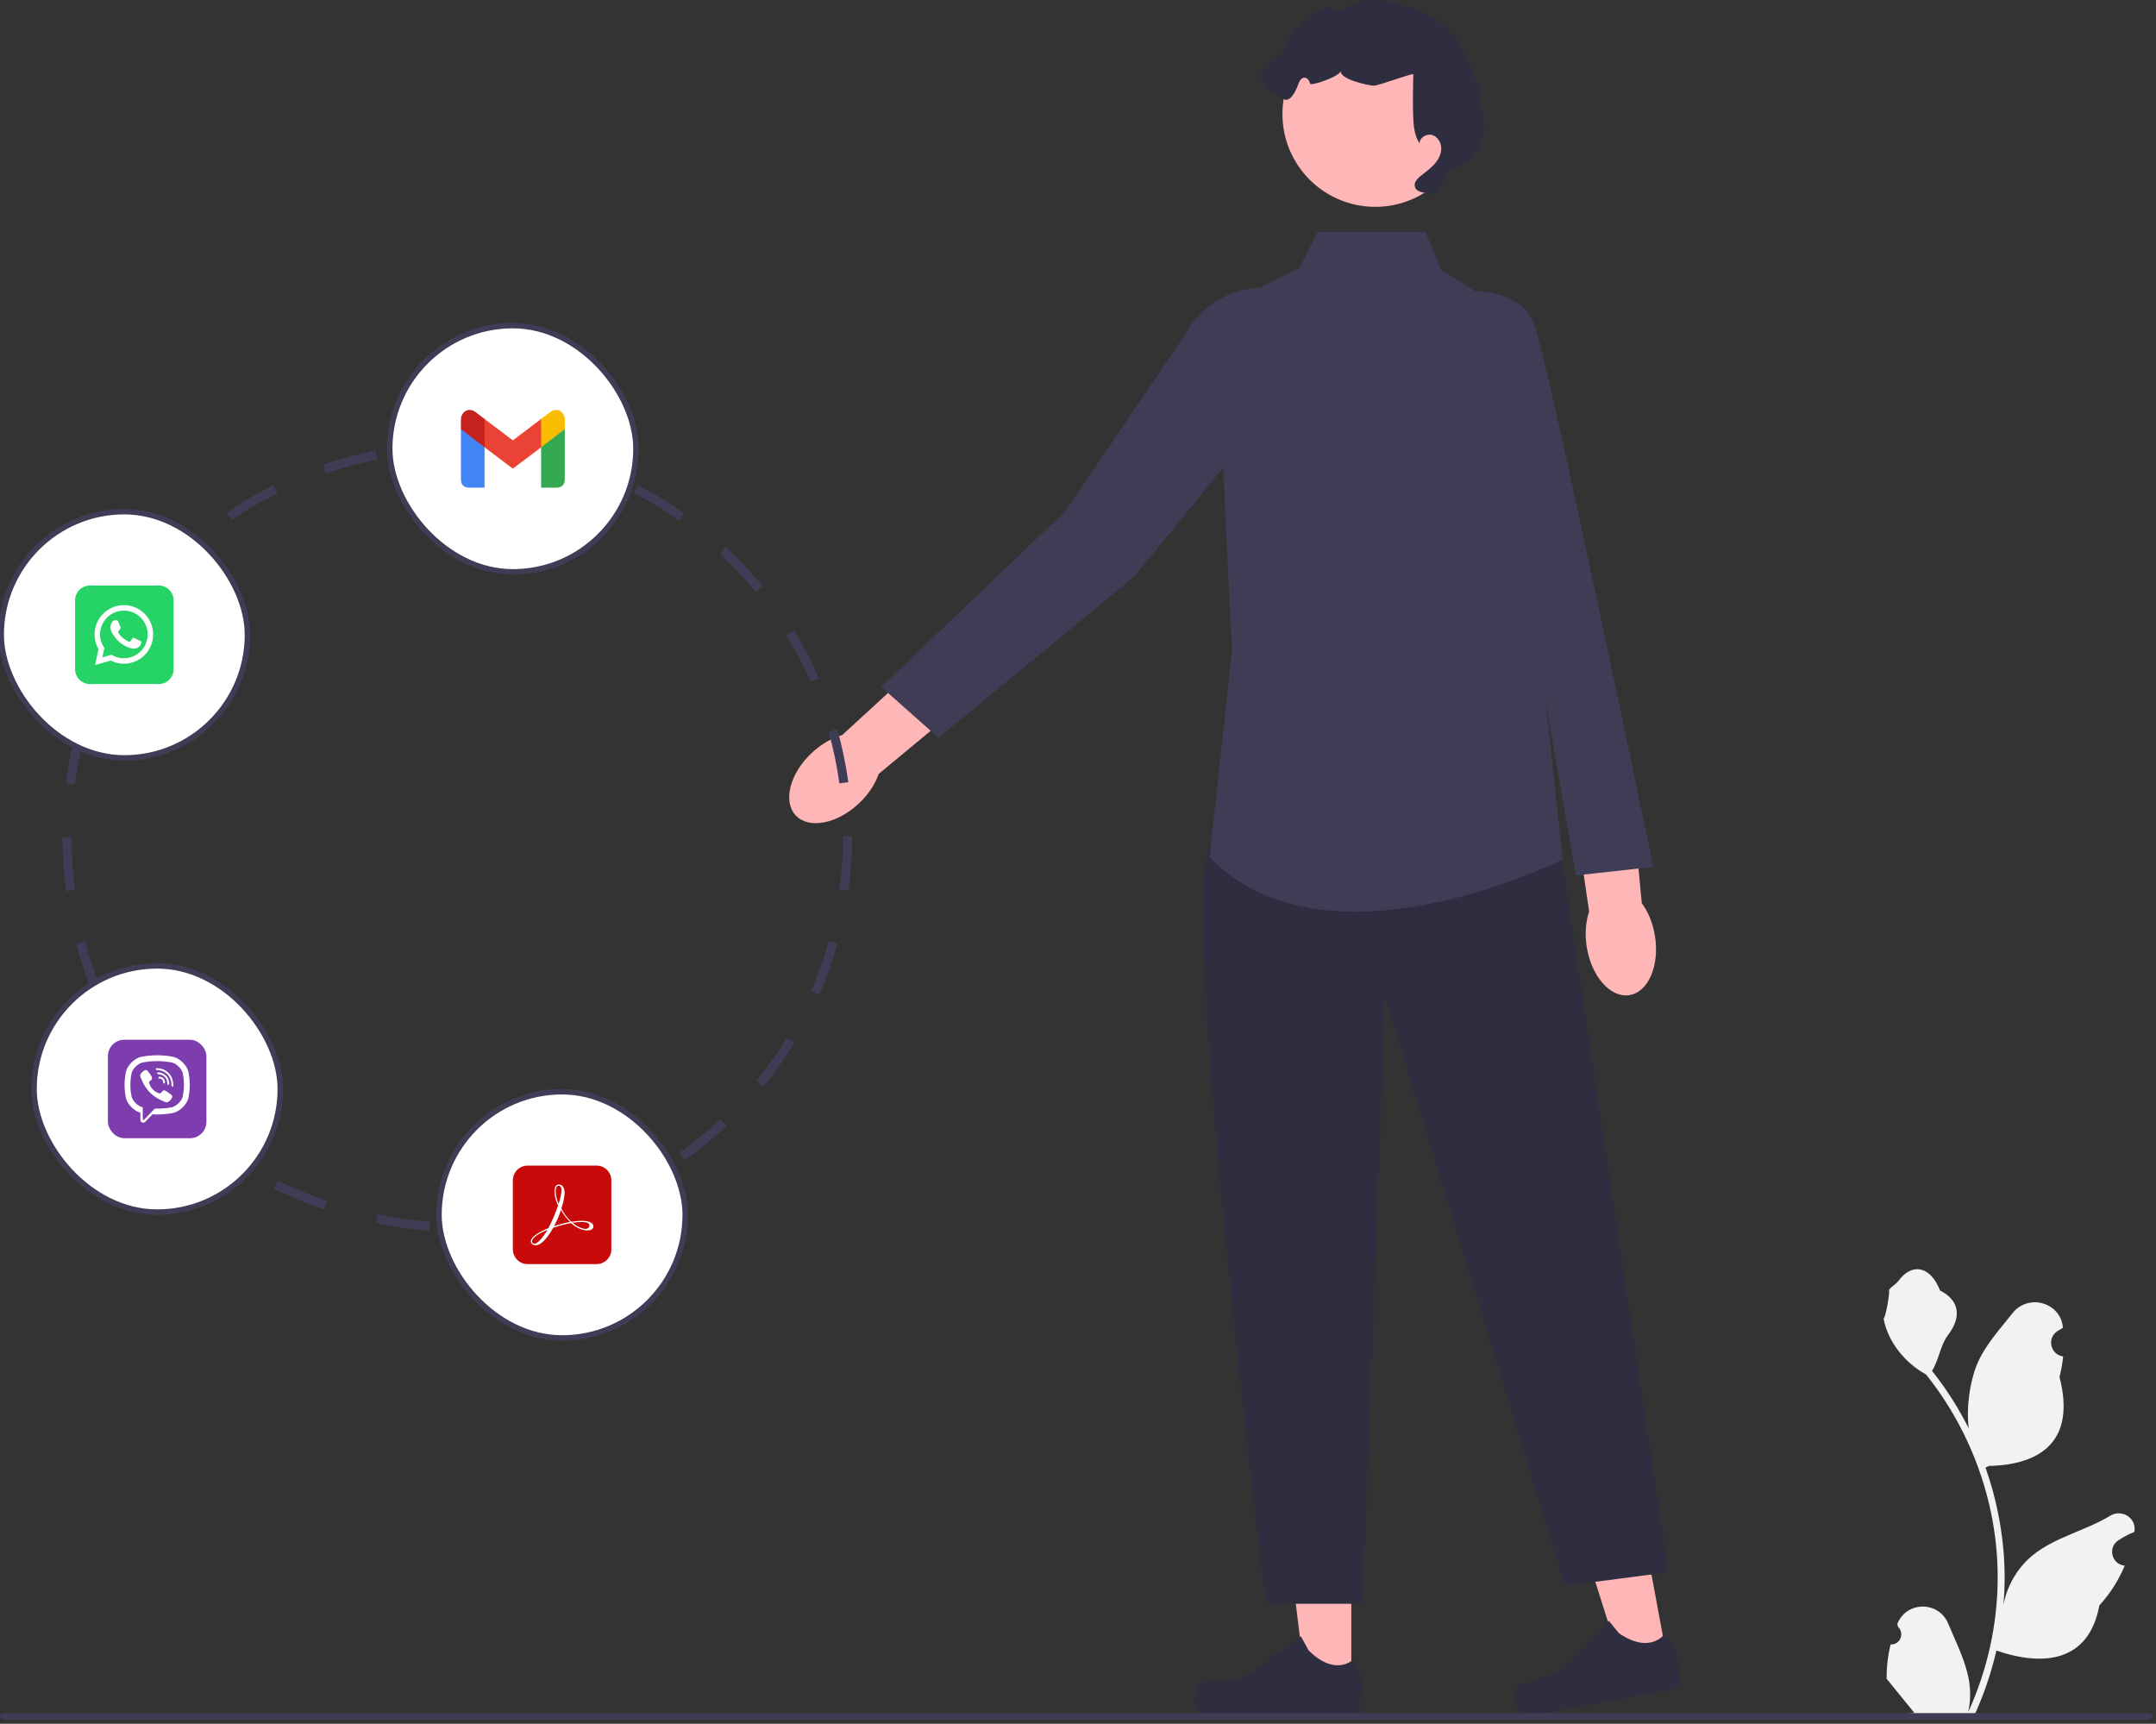 <svg width="394" height="315" viewBox="0 0 394 315" fill="none" xmlns="http://www.w3.org/2000/svg">
<rect x="0" y="0" width="394" height="315" fill="#333333" stroke="none"/>
<g clip-path="url(#clip0_342_478)">
<path d="M156.972 146.808C152.983 150.567 147.811 151.555 145.419 149.017C143.027 146.478 144.322 141.374 148.312 137.616C150.058 135.97 152.031 134.856 153.898 134.336L171.001 118.623L178.203 126.806L160.579 141.427C159.948 143.26 158.719 145.163 156.972 146.808Z" fill="#FFB6B6"/>
<path d="M246.949 308.507L238.704 308.506L234.782 276.705L246.95 276.706L246.949 308.507Z" fill="#FFB6B6"/>
<path d="M218.702 308.319C218.445 308.752 218.309 310.147 218.309 310.65C218.309 312.195 219.562 313.448 221.108 313.448H246.64C247.694 313.448 248.549 312.594 248.549 311.539V310.476C248.549 310.476 249.812 307.281 247.212 303.344C247.212 303.344 243.98 306.427 239.15 301.598L237.726 299.018L227.417 306.557L221.703 307.26C220.453 307.414 219.345 307.236 218.702 308.319Z" fill="#2F2E41"/>
<path d="M304.789 303.824L296.683 305.328L287.02 274.778L298.983 272.557L304.789 303.824Z" fill="#FFB6B6"/>
<path d="M276.982 308.798C276.809 309.27 276.931 310.666 277.022 311.161C277.305 312.68 278.765 313.683 280.285 313.401L305.388 308.739C306.424 308.546 307.109 307.55 306.916 306.513L306.722 305.468C306.722 305.468 307.381 302.096 304.105 298.699C304.105 298.699 301.49 302.321 295.86 298.455L293.989 296.178L285.23 305.473L279.74 307.208C278.539 307.588 277.417 307.615 276.982 308.798Z" fill="#2F2E41"/>
<path d="M284.586 151.345L304.894 287.314L285.989 289.78L253.111 182.105L249.001 293.068H231.381C231.381 293.068 216.162 170.598 220.664 155.803C225.165 141.008 284.586 151.345 284.586 151.345Z" fill="#2F2E41"/>
<path d="M240.782 42.374H260.509L263.385 49.361C263.385 49.361 274.893 55.936 274.893 58.402C274.893 60.868 281.879 122.925 281.879 122.925L285.578 157.036C285.578 157.036 242.426 178.817 221.055 156.625L225.165 118.815C225.165 118.815 221.877 59.635 223.521 57.169C225.165 54.703 237.494 48.95 237.494 48.95L240.782 42.374Z" fill="#3F3D56"/>
<path d="M234.612 52.977C234.612 52.977 240.624 62.062 238.727 65.8C236.83 69.537 207.227 105.404 207.227 105.404L171.509 134.818L161.04 125.527L194.683 93.433L216.421 61.375C219.88 54.776 227.346 51.33 234.612 52.977Z" fill="#3F3D56"/>
<path d="M302.443 171.063C303.302 176.476 301.206 181.307 297.761 181.853C294.317 182.4 290.828 178.455 289.969 173.042C289.593 170.672 289.784 168.414 290.406 166.579L287.055 143.597L297.873 142.254L300.028 165.052C301.187 166.605 302.067 168.693 302.443 171.063Z" fill="#FFB6B6"/>
<path d="M260.368 53.876C260.368 53.876 277.378 50.069 280.468 59.502C283.559 68.935 302.128 158.412 302.128 158.412L287.982 159.978L277.359 98.678L260.368 53.876Z" fill="#3F3D56"/>
<path d="M251.322 37.799C260.688 37.799 268.282 30.206 268.282 20.839C268.282 11.472 260.688 3.879 251.322 3.879C241.955 3.879 234.361 11.472 234.361 20.839C234.361 30.206 241.955 37.799 251.322 37.799Z" fill="#FFB6B6"/>
<path d="M261.245 35.239C260.157 35.292 258.722 35.085 258.54 34.012C258.411 33.255 259.05 32.602 259.651 32.124C260.489 31.457 261.373 30.835 262.093 30.043C262.813 29.25 263.367 28.248 263.381 27.177C263.395 26.106 262.757 24.989 261.732 24.677C260.708 24.366 259.43 25.128 259.414 26.198C258.427 24.698 258.296 22.808 258.244 21.013C258.214 19.963 258.2 18.912 258.204 17.861C258.208 16.425 258.245 14.99 258.281 13.555C257.575 13.517 251.878 15.661 251.056 15.661C250.349 15.661 244.67 14.534 245.048 12.916C244.937 13.95 239.519 15.812 239.408 15.271C239.298 14.73 238.894 14.159 238.342 14.191C237.761 14.225 237.445 14.869 237.25 15.418C236.813 16.643 235.753 18.759 234.617 18.127C226.02 13.339 232.952 11.848 233.971 9.901C235.222 7.507 236.558 5.017 238.786 3.49C241.014 1.963 242.773 0.14 244.528 2.193C248.931 -1.016 253.299 -0.242 258.431 1.588C263.563 3.418 267.668 7.896 269.046 13.167C269.678 15.583 271.371 16.643 270.11 18.799C271.5 20.663 270.746 19.608 271.021 21.917C271.238 23.739 271.056 25.662 270.153 27.259C269.188 28.965 267.48 30.152 265.653 30.863C263.827 31.575 263.511 35.147 261.571 35.427" fill="#2F2E41"/>
<path d="M345.502 300.505C347.2 300.611 348.138 298.501 346.853 297.272L346.726 296.763C346.742 296.723 346.759 296.682 346.776 296.642C348.494 292.547 354.313 292.575 356.016 296.676C357.527 300.316 359.451 303.961 359.925 307.81C360.138 309.509 360.042 311.239 359.665 312.906C363.206 305.171 365.069 296.725 365.069 288.231C365.069 286.097 364.953 283.962 364.714 281.834C364.517 280.092 364.247 278.362 363.896 276.647C362.001 267.378 357.897 258.549 351.978 251.175C349.132 249.62 346.759 247.188 345.326 244.274C344.811 243.222 344.407 242.092 344.216 240.94C344.54 240.982 345.437 236.05 345.193 235.748C345.644 235.063 346.452 234.722 346.945 234.054C349.396 230.731 352.774 231.311 354.537 235.827C358.303 237.728 358.34 240.881 356.028 243.913C354.558 245.842 354.356 248.452 353.066 250.517C353.199 250.687 353.337 250.851 353.47 251.021C355.903 254.143 358.008 257.498 359.783 261.023C359.281 257.106 360.022 252.386 361.284 249.344C362.721 245.877 365.414 242.958 367.786 239.961C370.635 236.362 376.477 237.932 376.979 242.495C376.984 242.54 376.988 242.584 376.993 242.628C376.641 242.827 376.296 243.038 375.959 243.261C374.036 244.533 374.7 247.513 376.979 247.865L377.03 247.873C376.903 249.142 376.685 250.4 376.367 251.637C379.409 263.404 372.84 267.69 363.461 267.882C363.254 267.988 363.052 268.094 362.845 268.195C363.795 270.871 364.555 273.616 365.117 276.397C365.622 278.855 365.972 281.34 366.168 283.835C366.413 286.983 366.391 290.147 366.126 293.29L366.142 293.179C366.816 289.717 368.695 286.484 371.424 284.244C375.489 280.905 381.232 279.675 385.618 276.991C387.729 275.699 390.434 277.368 390.065 279.816L390.048 279.933C389.395 280.199 388.757 280.506 388.142 280.852C387.789 281.05 387.444 281.261 387.107 281.484C385.184 282.756 385.849 285.737 388.127 286.089L388.179 286.097C388.216 286.102 388.248 286.107 388.285 286.113C387.165 288.772 385.604 291.241 383.65 293.37C381.748 303.642 373.577 304.616 364.836 301.625H364.831C363.875 305.787 362.479 309.854 360.684 313.729H345.873C345.82 313.565 345.772 313.395 345.724 313.23C347.094 313.315 348.474 313.235 349.822 312.986C348.724 311.638 347.625 310.278 346.526 308.93C346.499 308.903 346.478 308.877 346.457 308.85C345.899 308.16 345.336 307.475 344.779 306.785L344.779 306.784C344.744 304.666 344.998 302.554 345.502 300.505Z" fill="#F2F2F2"/>
<path d="M0 313.639C0 313.969 0.436 314.234 0.978 314.234H392.463C393.005 314.234 393.441 313.969 393.441 313.639C393.441 313.309 393.005 313.044 392.463 313.044H0.978C0.436 313.044 0 313.309 0 313.639Z" fill="#3F3D56"/>
<path d="M88.35 225.089L88.239 223.448C91.445 223.231 94.661 222.791 97.795 222.142L98.128 223.752C94.921 224.416 91.631 224.866 88.35 225.089ZM78.471 224.943C75.154 224.644 71.875 224.169 68.725 223.531L69.052 221.919C72.143 222.546 75.361 223.012 78.619 223.305L78.471 224.943ZM107.633 221.091L107.081 219.541C110.103 218.467 113.078 217.171 115.925 215.692L116.683 217.151C113.769 218.665 110.724 219.99 107.633 221.091ZM59.202 220.987C56.053 219.931 52.983 218.67 50.078 217.237L50.804 215.763C53.644 217.162 56.645 218.396 59.725 219.428L59.202 220.987ZM41.556 212.256C38.842 210.396 36.246 208.321 33.842 206.091L34.96 204.885C37.305 207.061 39.837 209.085 42.485 210.9L41.556 212.256ZM125.106 212.015L124.157 210.673C126.775 208.821 129.291 206.771 131.634 204.581L132.756 205.782C130.359 208.022 127.785 210.12 125.106 212.015ZM27.112 198.851C25.067 196.298 23.181 193.56 21.508 190.714L22.926 189.881C24.558 192.66 26.398 195.332 28.394 197.823L27.112 198.851ZM139.494 198.571L138.219 197.532C140.247 195.041 142.121 192.39 143.789 189.653L145.193 190.508C143.486 193.309 141.569 196.021 139.494 198.571ZM17.112 181.874C15.864 178.859 14.803 175.713 13.959 172.521L15.549 172.1C16.374 175.221 17.411 178.298 18.631 181.245L17.112 181.874ZM149.741 181.746L148.234 181.089C149.513 178.148 150.601 175.088 151.465 171.995L153.048 172.438C152.163 175.603 151.051 178.735 149.741 181.746ZM12.063 162.837C11.643 159.588 11.428 156.276 11.425 152.992L13.069 152.99C13.072 156.205 13.282 159.447 13.693 162.626L12.063 162.837ZM155.046 162.772L153.417 162.55C153.848 159.382 154.067 156.144 154.067 152.926L154.066 152.778H155.71L155.711 152.92C155.711 156.218 155.487 159.53 155.046 162.772ZM13.677 143.353L12.046 143.145C12.463 139.878 13.095 136.619 13.925 133.458L15.515 133.876C14.703 136.968 14.085 140.157 13.677 143.353ZM153.398 143.157C152.958 139.976 152.294 136.8 151.426 133.715L153.008 133.27C153.897 136.426 154.576 139.677 155.026 142.932L153.398 143.157ZM18.58 124.727L17.06 124.101C18.317 121.048 19.79 118.072 21.437 115.257L22.856 116.087C21.247 118.837 19.808 121.744 18.58 124.727ZM148.178 124.634C146.895 121.701 145.396 118.826 143.721 116.088L145.123 115.23C146.837 118.031 148.372 120.974 149.684 123.976L148.178 124.634ZM138.14 108.224C136.111 105.741 133.891 103.373 131.543 101.186L132.664 99.983C135.066 102.221 137.337 104.644 139.413 107.184L138.14 108.224ZM28.307 108.138L27.022 107.113C29.076 104.538 31.333 102.099 33.73 99.864L34.851 101.067C32.512 103.247 30.31 105.626 28.307 108.138ZM124.053 95.106C121.426 93.255 118.652 91.57 115.805 90.098L116.56 88.638C119.473 90.144 122.313 91.868 125 93.762L124.053 95.106ZM42.362 95.035L41.429 93.681C44.115 91.832 46.978 90.15 49.941 88.681L50.671 90.154C47.778 91.588 44.983 93.23 42.362 95.035ZM59.583 86.47L59.058 84.912C62.11 83.882 65.313 83.02 68.577 82.352L68.906 83.962C65.709 84.617 62.572 85.461 59.583 86.47ZM106.949 86.263C103.925 85.194 100.796 84.325 97.65 83.68L97.98 82.069C101.2 82.73 104.402 83.619 107.497 84.713L106.949 86.263ZM78.47 82.56L78.32 80.924C79.965 80.773 81.657 80.662 83.348 80.596C84.947 80.577 86.605 80.648 88.199 80.752L88.091 82.393C86.533 82.29 84.948 82.239 83.38 82.239C81.75 82.304 80.087 82.412 78.47 82.56Z" fill="#3F3D56"/>
<path fill-rule="evenodd" clip-rule="evenodd" d="M94.484 77.776C95.698 76.134 97.04 74.841 98.757 74.841C101.997 74.841 104.666 78.966 104.667 83.878C104.667 86.874 103.378 88.751 101.061 88.751C99.042 88.751 97.927 87.618 95.927 84.271L95.054 82.802L94.9 82.544C94.672 82.16 94.441 81.777 94.206 81.397L92.665 84.118C90.476 87.945 89.244 88.751 87.533 88.751C85.154 88.751 83.734 86.9 83.734 83.964C83.734 79.274 86.344 74.841 89.749 74.841C90.166 74.841 90.567 74.892 90.958 75.001C91.364 75.113 91.757 75.289 92.152 75.533C92.907 76.003 93.662 76.73 94.484 77.776ZM96.467 80.685C96.137 80.149 95.821 79.656 95.516 79.203L95.508 79.193C96.614 77.485 97.527 76.636 98.611 76.636C100.866 76.636 102.67 79.955 102.67 84.032C102.67 85.586 102.159 86.488 101.106 86.488C100.095 86.488 99.612 85.82 97.692 82.733L96.466 80.685H96.467ZM90.073 77.138C91.022 77.269 91.885 77.968 93.135 79.757C92.414 80.86 91.701 81.969 90.996 83.083C89.221 85.865 88.607 86.489 87.619 86.489C86.603 86.489 85.997 85.597 85.997 84.003C85.997 80.599 87.695 77.116 89.72 77.116C89.839 77.116 89.957 77.124 90.073 77.14V77.138Z" fill="white"/>
<path d="M102.682 212.901C100.114 212.901 99.791 212.912 98.781 212.957C97.772 213.005 97.085 213.163 96.483 213.398C95.851 213.635 95.279 214.008 94.806 214.49C94.325 214.962 93.952 215.535 93.714 216.166C93.48 216.767 93.32 217.456 93.274 218.461C93.229 219.473 93.217 219.795 93.217 222.367C93.217 224.937 93.229 225.258 93.274 226.268C93.321 227.276 93.48 227.963 93.714 228.565C93.957 229.188 94.28 229.715 94.806 230.242C95.332 230.768 95.859 231.093 96.481 231.334C97.085 231.568 97.771 231.728 98.779 231.774C99.79 231.819 100.111 231.831 102.682 231.831C105.253 231.831 105.574 231.819 106.584 231.774C107.591 231.727 108.281 231.568 108.883 231.334C109.514 231.096 110.086 230.723 110.558 230.242C111.085 229.715 111.408 229.188 111.651 228.565C111.884 227.963 112.043 227.276 112.091 226.268C112.136 225.258 112.147 224.937 112.147 222.366C112.147 219.795 112.136 219.473 112.091 218.463C112.043 217.456 111.884 216.767 111.651 216.166C111.413 215.535 111.04 214.962 110.558 214.49C110.086 214.008 109.514 213.635 108.882 213.398C108.279 213.163 107.59 213.004 106.583 212.957C105.573 212.912 105.252 212.901 102.68 212.901H102.682ZM101.834 214.607H102.683C105.211 214.607 105.51 214.615 106.507 214.661C107.43 214.703 107.932 214.858 108.266 214.987C108.707 215.158 109.023 215.364 109.354 215.695C109.685 216.026 109.89 216.341 110.062 216.784C110.192 217.116 110.345 217.618 110.387 218.541C110.433 219.538 110.443 219.837 110.443 222.363C110.443 224.889 110.433 225.19 110.387 226.187C110.345 227.11 110.19 227.611 110.062 227.944C109.91 228.355 109.668 228.727 109.353 229.032C109.022 229.363 108.707 229.567 108.264 229.739C107.933 229.869 107.431 230.023 106.507 230.066C105.51 230.111 105.211 230.121 102.683 230.121C100.156 230.121 99.856 230.111 98.858 230.066C97.936 230.023 97.435 229.869 97.102 229.739C96.69 229.587 96.318 229.346 96.013 229.032C95.698 228.726 95.455 228.354 95.303 227.943C95.174 227.611 95.019 227.109 94.978 226.186C94.933 225.189 94.923 224.889 94.923 222.361C94.923 219.834 94.933 219.536 94.978 218.538C95.02 217.615 95.174 217.114 95.304 216.78C95.476 216.339 95.682 216.023 96.013 215.692C96.344 215.36 96.659 215.156 97.102 214.984C97.435 214.854 97.936 214.7 98.858 214.658C99.732 214.617 100.07 214.606 101.834 214.604L101.834 214.607ZM107.735 216.178C107.108 216.178 106.6 216.686 106.6 217.314C106.6 217.941 107.108 218.45 107.735 218.45C108.363 218.45 108.871 217.941 108.871 217.314C108.871 216.686 108.363 216.178 107.735 216.178ZM102.683 217.505C99.999 217.464 97.789 219.606 97.747 222.29C97.705 224.975 99.847 227.185 102.532 227.227C102.582 227.228 102.633 227.228 102.684 227.227C105.368 227.185 107.51 224.975 107.469 222.29C107.428 219.665 105.309 217.546 102.683 217.505ZM102.683 219.21C104.426 219.21 105.84 220.622 105.84 222.364C105.841 224.107 104.429 225.52 102.686 225.521H102.683C100.941 225.521 99.528 224.108 99.528 222.366C99.528 220.623 100.941 219.21 102.683 219.21Z" fill="white"/>
<rect x="71.221" y="59.5" width="45" height="45" rx="22.5" fill="white"/>
<rect x="71.221" y="59.5" width="45" height="45" rx="22.5" stroke="#3F3D56"/>
<g clip-path="url(#clip1_342_478)">
<path d="M103.171 68.5H84.271C82.034 68.5 80.221 70.313 80.221 72.55V91.45C80.221 93.687 82.034 95.5 84.271 95.5H103.171C105.407 95.5 107.221 93.687 107.221 91.45V72.55C107.221 70.313 105.407 68.5 103.171 68.5Z" fill="white"/>
<path d="M88.553 89.119V81.631L84.228 78.309V87.537C84.228 88.592 84.756 89.119 85.811 89.119" fill="#4285F4"/>
<path d="M88.342 81.578L93.721 85.639L99.1 81.578V76.41L93.721 80.471L88.342 76.41" fill="#EA4335"/>
<path d="M98.889 89.119V81.631L103.213 78.309V87.537C103.213 88.592 102.686 89.119 101.631 89.119" fill="#34A853"/>
<path d="M84.228 78.414L88.553 81.736V76.568L86.971 75.356C85.547 74.248 84.228 75.356 84.228 76.727" fill="#C5221F"/>
<path d="M103.213 78.414L98.889 81.736V76.568L100.471 75.356C101.895 74.248 103.213 75.356 103.213 76.727" fill="#FBBC04"/>
</g>
<rect x="0.221" y="93.5" width="45" height="45" rx="22.5" fill="white"/>
<rect x="0.221" y="93.5" width="45" height="45" rx="22.5" stroke="#3F3D56"/>
<g clip-path="url(#clip2_342_478)">
<path d="M29.021 107H16.421C14.93 107 13.721 108.209 13.721 109.7V122.3C13.721 123.791 14.93 125 16.421 125H29.021C30.512 125 31.721 123.791 31.721 122.3V109.7C31.721 108.209 30.512 107 29.021 107Z" fill="#25D366"/>
<path d="M18.045 120.816L18.537 118.531C17.904 117.533 17.658 116.339 17.843 115.172C18.028 114.005 18.633 112.946 19.544 112.194C20.454 111.441 21.608 111.047 22.789 111.084C23.97 111.122 25.097 111.589 25.957 112.398C26.818 113.208 27.354 114.303 27.465 115.479C27.575 116.655 27.253 117.832 26.558 118.787C25.863 119.743 24.843 120.412 23.69 120.669C22.537 120.926 21.33 120.753 20.295 120.184L18.045 120.816Z" fill="#25D366" stroke="white"/>
<path d="M24.549 116.598C24.443 116.527 24.338 116.492 24.232 116.633L23.811 117.195C23.705 117.266 23.635 117.301 23.494 117.23C22.967 116.949 22.229 116.633 21.596 115.578C21.561 115.437 21.631 115.367 21.701 115.297L22.018 114.805C22.088 114.734 22.053 114.664 22.018 114.594L21.596 113.574C21.49 113.293 21.385 113.328 21.279 113.328H20.998C20.928 113.328 20.787 113.363 20.646 113.504C19.873 114.277 20.189 115.367 20.752 116.07C20.857 116.211 21.561 117.477 23.072 118.144C24.197 118.637 24.443 118.566 24.76 118.496C25.146 118.461 25.533 118.144 25.709 117.828C25.744 117.723 25.92 117.266 25.779 117.195" fill="white"/>
</g>
<rect x="6.221" y="176.5" width="45" height="45" rx="22.5" fill="white"/>
<rect x="6.221" y="176.5" width="45" height="45" rx="22.5" stroke="#3F3D56"/>
<g clip-path="url(#clip3_342_478)">
<path d="M37.721 190H19.721V208H37.721V190Z" fill="#7D3DAF"/>
<path d="M34.413 195.802L34.41 195.788C34.122 194.626 32.826 193.378 31.636 193.119L31.622 193.116C29.697 192.749 27.744 192.749 25.819 193.116L25.805 193.119C24.615 193.378 23.319 194.626 23.031 195.788L23.028 195.802C22.673 197.426 22.673 199.072 23.028 200.695L23.031 200.709C23.307 201.822 24.507 203.012 25.653 203.339V204.637C25.653 205.107 26.225 205.337 26.55 204.998L27.865 203.632C28.15 203.648 28.435 203.657 28.721 203.657C29.69 203.657 30.66 203.565 31.622 203.381L31.636 203.379C32.826 203.119 34.122 201.872 34.41 200.709L34.413 200.695C34.769 199.072 34.769 197.426 34.413 195.802ZM33.373 200.46C33.181 201.218 32.197 202.161 31.415 202.335C30.391 202.53 29.359 202.613 28.328 202.584C28.308 202.584 28.288 202.592 28.274 202.606C28.127 202.757 27.314 203.592 27.314 203.592L26.293 204.64C26.218 204.718 26.087 204.665 26.087 204.557V202.408C26.087 202.372 26.062 202.342 26.027 202.335C26.027 202.335 26.026 202.335 26.026 202.335C25.244 202.161 24.26 201.218 24.068 200.46C23.748 198.992 23.748 197.505 24.068 196.038C24.26 195.279 25.244 194.336 26.026 194.162C27.814 193.822 29.627 193.822 31.415 194.162C32.197 194.336 33.181 195.279 33.373 196.038C33.693 197.505 33.693 198.992 33.373 200.46Z" fill="white"/>
<path d="M30.422 201.452C30.302 201.415 30.187 201.391 30.081 201.347C28.978 200.889 27.963 200.299 27.16 199.394C26.702 198.88 26.345 198.299 26.042 197.685C25.899 197.393 25.778 197.09 25.655 196.789C25.542 196.515 25.708 196.231 25.882 196.025C26.046 195.83 26.256 195.682 26.484 195.573C26.662 195.487 26.837 195.536 26.967 195.687C27.248 196.013 27.506 196.355 27.714 196.733C27.843 196.965 27.808 197.249 27.575 197.408C27.518 197.446 27.467 197.491 27.414 197.535C27.368 197.573 27.324 197.611 27.293 197.662C27.235 197.757 27.232 197.868 27.269 197.97C27.556 198.759 28.04 199.372 28.834 199.703C28.961 199.755 29.088 199.817 29.235 199.8C29.48 199.771 29.559 199.502 29.731 199.362C29.899 199.225 30.113 199.223 30.294 199.337C30.475 199.452 30.65 199.575 30.825 199.699C30.995 199.821 31.166 199.94 31.324 200.079C31.475 200.213 31.528 200.388 31.442 200.569C31.286 200.901 31.058 201.178 30.73 201.354C30.637 201.404 30.526 201.42 30.422 201.452C30.526 201.42 30.302 201.415 30.422 201.452Z" fill="white"/>
<path d="M28.724 195.193C30.166 195.233 31.351 196.19 31.604 197.616C31.648 197.859 31.663 198.107 31.682 198.354C31.69 198.458 31.632 198.556 31.52 198.558C31.404 198.559 31.352 198.462 31.345 198.359C31.33 198.153 31.319 197.947 31.291 197.744C31.142 196.669 30.285 195.781 29.216 195.59C29.055 195.561 28.89 195.554 28.727 195.536C28.624 195.526 28.489 195.519 28.466 195.391C28.447 195.284 28.538 195.198 28.64 195.193C28.668 195.191 28.696 195.193 28.724 195.193C30.166 195.233 28.696 195.193 28.724 195.193Z" fill="white"/>
<path d="M30.916 198.034C30.913 198.052 30.912 198.095 30.901 198.134C30.863 198.279 30.643 198.297 30.593 198.151C30.578 198.108 30.576 198.059 30.576 198.012C30.575 197.706 30.509 197.401 30.355 197.135C30.196 196.862 29.954 196.633 29.671 196.494C29.499 196.41 29.314 196.357 29.125 196.326C29.043 196.313 28.96 196.304 28.878 196.293C28.778 196.279 28.724 196.215 28.729 196.117C28.733 196.024 28.801 195.958 28.902 195.963C29.233 195.982 29.552 196.054 29.846 196.21C30.445 196.527 30.787 197.027 30.887 197.695C30.891 197.725 30.898 197.755 30.901 197.785C30.906 197.86 30.91 197.935 30.916 198.034C30.913 198.052 30.91 197.935 30.916 198.034Z" fill="white"/>
<path d="M30.018 197.999C29.898 198.001 29.833 197.935 29.821 197.824C29.812 197.747 29.805 197.669 29.787 197.594C29.751 197.446 29.672 197.309 29.548 197.218C29.489 197.175 29.422 197.144 29.353 197.124C29.264 197.099 29.172 197.106 29.084 197.084C28.988 197.061 28.935 196.983 28.95 196.893C28.964 196.811 29.044 196.747 29.133 196.754C29.692 196.794 30.092 197.083 30.149 197.741C30.153 197.788 30.158 197.837 30.147 197.881C30.13 197.957 30.073 197.995 30.018 197.999C30.073 197.995 29.898 198.001 30.018 197.999Z" fill="white"/>
</g>
<rect x="80.221" y="199.5" width="45" height="45" rx="22.5" fill="white"/>
<rect x="80.221" y="199.5" width="45" height="45" rx="22.5" stroke="#3F3D56"/>
<g clip-path="url(#clip4_342_478)">
<path d="M109.021 213H96.421C94.93 213 93.721 214.209 93.721 215.7V228.3C93.721 229.791 94.93 231 96.421 231H109.021C110.512 231 111.721 229.791 111.721 228.3V215.7C111.721 214.209 110.512 213 109.021 213Z" fill="#C80A0A"/>
<path d="M108.24 223.617C107.924 223.266 107.221 223.09 106.271 223.09C105.709 223.09 105.111 223.16 104.408 223.266C103.664 222.568 103.045 221.748 102.58 220.84C102.932 219.785 103.178 218.766 103.178 217.992C103.178 217.395 102.967 216.445 102.123 216.445C101.877 216.445 101.666 216.586 101.525 216.797C101.174 217.43 101.314 218.836 101.982 220.312C101.494 221.723 100.907 223.098 100.225 224.426C98.361 225.199 97.131 226.043 97.025 226.711C96.955 227.027 97.166 227.555 97.904 227.555C98.994 227.555 100.189 225.973 101.104 224.355C102.159 223.993 103.24 223.711 104.338 223.512C105.674 224.672 106.834 224.848 107.396 224.848C108.521 224.848 108.627 224.039 108.24 223.617ZM101.701 216.902C101.982 216.48 102.615 216.621 102.615 217.465C102.615 218.027 102.439 218.941 102.088 219.996C101.455 218.52 101.455 217.359 101.701 216.902ZM97.236 226.746C97.342 226.184 98.397 225.41 100.049 224.742C99.135 226.289 98.221 227.273 97.658 227.273C97.307 227.273 97.201 226.957 97.236 226.746ZM104.162 223.301C103.172 223.485 102.196 223.744 101.244 224.074C101.764 223.135 102.189 222.146 102.51 221.121C102.972 221.911 103.527 222.643 104.162 223.301ZM104.619 223.441C105.744 223.266 106.693 223.301 107.115 223.371C108.135 223.582 107.783 224.812 106.658 224.531C105.85 224.355 105.182 223.898 104.619 223.441Z" fill="white"/>
</g>
</g>
<defs>
<clipPath id="clip0_342_478">
<rect width="393.441" height="315" fill="white"/>
</clipPath>
<clipPath id="clip1_342_478">
<rect x="80.221" y="68.5" width="27" height="27" rx="13.5" fill="white"/>
</clipPath>
<clipPath id="clip2_342_478">
<rect width="18" height="18" fill="white" transform="translate(13.721 107)"/>
</clipPath>
<clipPath id="clip3_342_478">
<rect x="19.721" y="190" width="18" height="18" rx="3" fill="white"/>
</clipPath>
<clipPath id="clip4_342_478">
<rect width="18" height="18" fill="white" transform="translate(93.721 213)"/>
</clipPath>
</defs>
</svg>

